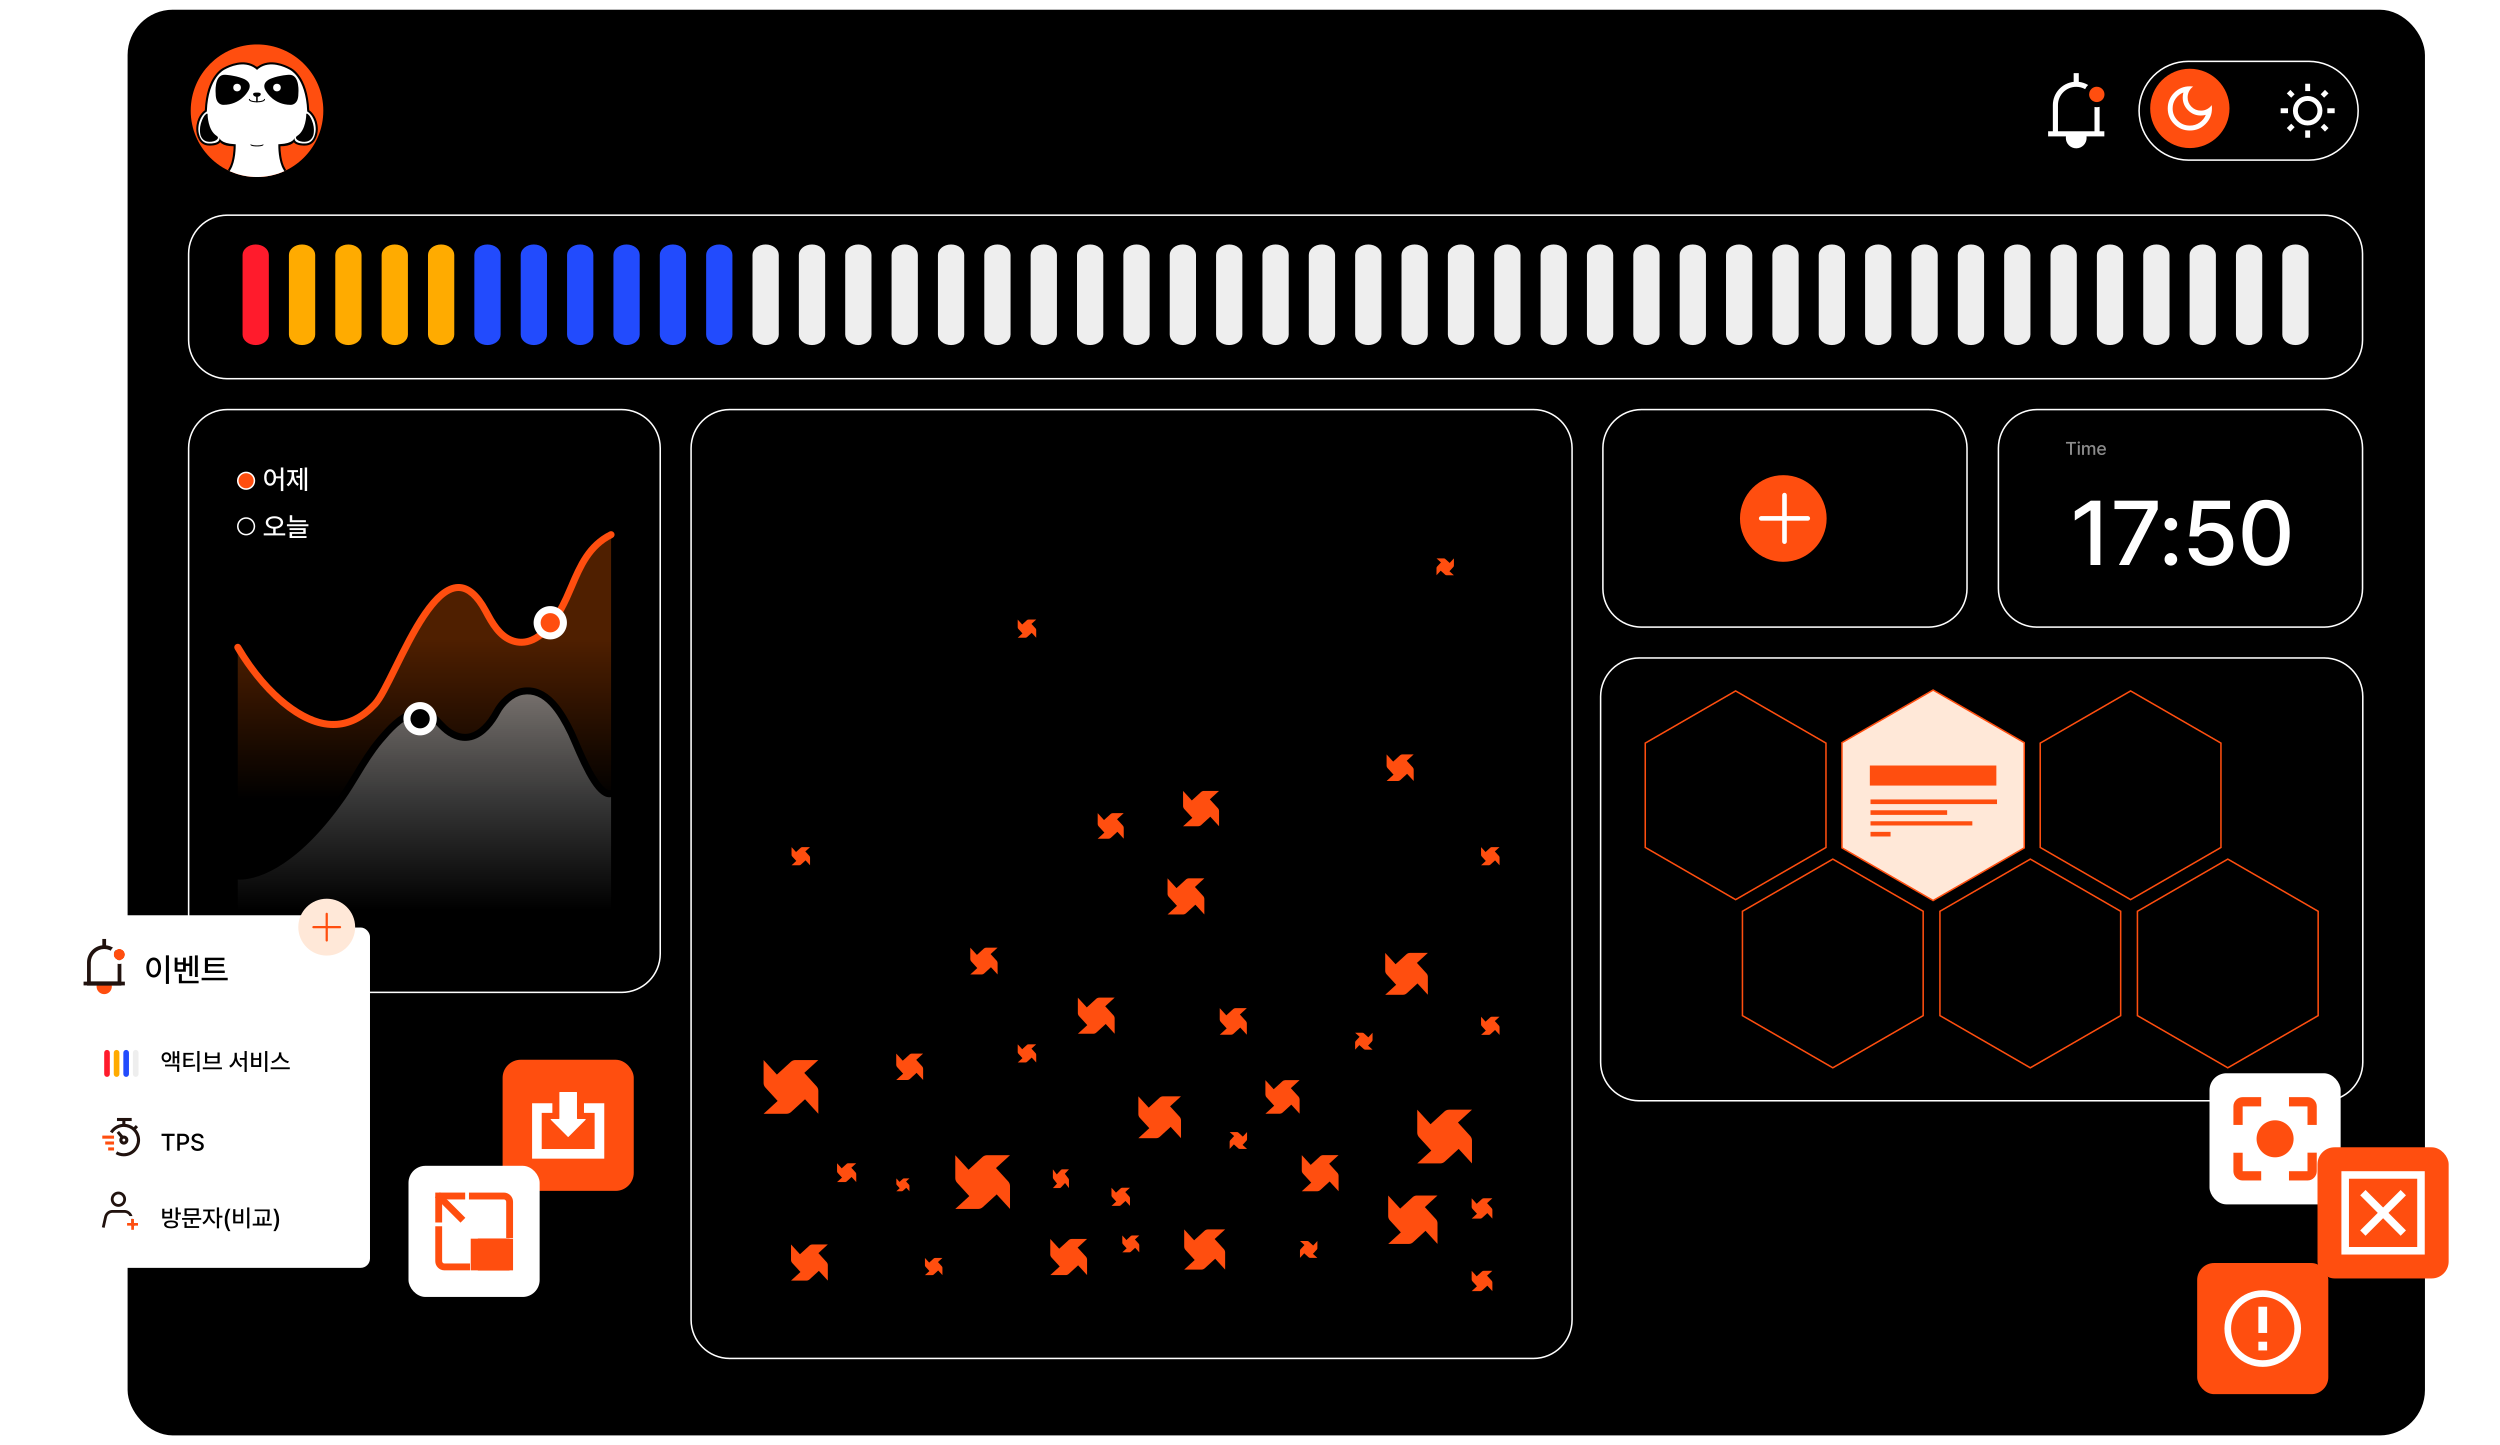 <?xml version="1.0" encoding="UTF-8"?>
<svg id="_레이어_1" data-name="레이어_1" xmlns="http://www.w3.org/2000/svg" xmlns:xlink="http://www.w3.org/1999/xlink" version="1.1" viewBox="0 0 2246.258 1298.453">
  <!-- Generator: Adobe Illustrator 29.5.0, SVG Export Plug-In . SVG Version: 2.1.0 Build 137)  -->
  <defs>
    <style>
      .st0 {
        fill: none;
      }

      .st1 {
        fill: #ff1b2c;
      }

      .st2 {
        fill: #ffab00;
      }

      .st3 {
        fill: url(#_무제_그라디언트_3);
        opacity: .31;
      }

      .st3, .st4, .st5 {
        isolation: isolate;
      }

      .st4 {
        fill: url(#_무제_그라디언트_2);
        opacity: .82;
      }

      .st6, .st7, .st8 {
        fill: #fff;
      }

      .st9 {
        fill: #21120e;
      }

      .st7 {
        filter: url(#drop-shadow-1);
      }

      .st8 {
        filter: url(#drop-shadow-2);
      }

      .st10 {
        fill: #8c8c8c;
      }

      .st11 {
        fill: #224bfd;
      }

      .st12 {
        fill: #ffe8d8;
      }

      .st13 {
        fill: #eee;
      }

      .st14 {
        clip-path: url(#clippath);
      }

      .st15 {
        fill: #ff4e0f;
      }
    </style>
    <linearGradient id="_무제_그라디언트_3" data-name="무제 그라디언트 3" x1="381.344" y1="-11344.975" x2="381.344" y2="-11201.266" gradientTransform="translate(0 -10627.174) scale(1 -1)" gradientUnits="userSpaceOnUse">
      <stop offset="0" stop-color="#000"/>
      <stop offset="1" stop-color="#ff6400"/>
    </linearGradient>
    <linearGradient id="_무제_그라디언트_2" data-name="무제 그라디언트 2" x1="381.343" y1="-11444.608" x2="381.343" y2="-11248.272" gradientTransform="translate(0 -10627.174) scale(1 -1)" gradientUnits="userSpaceOnUse">
      <stop offset="0" stop-color="#000"/>
      <stop offset="1" stop-color="#848484"/>
    </linearGradient>
    <clipPath id="clippath">
      <circle class="st0" cx="230.932" cy="99.491" r="59.568"/>
    </clipPath>
    <filter id="drop-shadow-1" x="53.181" y="817.413" width="295" height="337" filterUnits="userSpaceOnUse">
      <feOffset dx="0" dy="0"/>
      <feGaussianBlur result="blur" stdDeviation="5"/>
      <feFlood flood-color="#eb622e" flood-opacity=".75"/>
      <feComposite in2="blur" operator="in"/>
      <feComposite in="SourceGraphic"/>
    </filter>
    <filter id="drop-shadow-2" x="30.181" y="806.413" width="295" height="124" filterUnits="userSpaceOnUse">
      <feOffset dx="0" dy="0"/>
      <feGaussianBlur result="blur1" stdDeviation="5"/>
      <feFlood flood-color="#eb622e" flood-opacity=".75"/>
      <feComposite in2="blur1" operator="in"/>
      <feComposite in="SourceGraphic"/>
    </filter>
  </defs>
  <rect x="114.65" y="8.727" width="2064.17" height="1281" rx="40.685" ry="40.685"/>
  <g>
    <path class="st6" d="M2088.085,564.156h-257.848c-19.492,0-35.35-15.858-35.35-35.35v-126.151c0-19.492,15.858-35.35,35.35-35.35h257.848c19.492,0,35.35,15.858,35.35,35.35v126.151c0,19.492-15.858,35.35-35.35,35.35ZM1830.237,368.69c-18.728,0-33.964,15.236-33.964,33.964v126.151c0,18.728,15.236,33.964,33.964,33.964h257.848c18.728,0,33.964-15.236,33.964-33.964v-126.151c0-18.728-15.236-33.964-33.964-33.964h-257.848Z"/>
    <g class="st5">
      <path class="st6" d="M1887.175,507.636h-8.856v-48.991h-.319l-13.803,9.016v-8.377l14.362-9.416h8.617v57.768Z"/>
      <path class="st6" d="M1929.626,457.847v-.479h-29.762v-7.5h38.856v7.819l-25.691,49.948h-9.176l25.772-49.788Z"/>
      <path class="st6" d="M1944.868,471.013c-.08-3.112,2.553-5.666,5.666-5.666,3.031,0,5.664,2.553,5.664,5.666s-2.633,5.664-5.664,5.664c-3.112,0-5.745-2.553-5.666-5.664ZM1944.868,502.529c-.08-3.112,2.553-5.666,5.666-5.666,3.031,0,5.664,2.553,5.664,5.666s-2.633,5.666-5.664,5.666c-3.112,0-5.745-2.553-5.666-5.666Z"/>
      <path class="st6" d="M1966.492,492.556h8.538c.478,4.947,5.186,8.537,11.01,8.537,7.021,0,12.049-5.106,12.049-11.969,0-7.021-5.186-12.127-12.447-12.207-4.629,0-8.139,1.516-10.134,5.106h-8.297l3.75-32.155h32.714v7.5h-25.454l-1.914,16.198h.558c2.393-2.315,6.463-3.91,10.852-3.91,10.852,0,18.91,8.058,18.91,19.229,0,11.41-8.537,19.547-20.586,19.547-10.93,0-19.149-6.701-19.549-15.877Z"/>
      <path class="st6" d="M2014.849,478.753c0-18.751,7.978-29.682,21.223-29.682s21.223,10.93,21.223,29.682c0,18.91-7.898,29.68-21.223,29.68-13.405,0-21.223-10.771-21.223-29.68ZM2048.519,478.753c0-14.362-4.707-22.262-12.447-22.262s-12.448,7.899-12.448,22.262c0,14.441,4.629,22.101,12.448,22.101s12.447-7.66,12.447-22.101Z"/>
    </g>
    <g class="st5">
      <path class="st10" d="M1856.284,397.062h8.996v1.523h-3.609v10.086h-1.763v-10.086h-3.624v-1.523Z"/>
      <path class="st10" d="M1866.708,397.607c0-.562.497-1.01,1.09-1.01.578,0,1.075.448,1.075,1.01s-.497,1.01-1.075,1.01c-.593,0-1.09-.449-1.09-1.01ZM1866.933,399.964h1.715v8.706h-1.715v-8.706Z"/>
      <path class="st10" d="M1870.733,399.964h1.652v1.427h.097c.368-.979,1.218-1.539,2.372-1.539s1.972.577,2.342,1.539h.095c.417-.946,1.348-1.539,2.614-1.539,1.572,0,2.693.994,2.693,2.982v5.836h-1.714v-5.676c0-1.17-.739-1.667-1.635-1.667-1.107,0-1.733.753-1.733,1.795v5.548h-1.699v-5.773c0-.946-.658-1.57-1.588-1.57-.961,0-1.779.801-1.779,1.971v5.372h-1.717v-8.706Z"/>
      <path class="st10" d="M1884.285,404.373c0-2.678,1.603-4.522,4.025-4.522,1.989,0,3.864,1.235,3.864,4.377v.609h-6.188c.047,1.652,1.018,2.598,2.453,2.598.977,0,1.603-.417,1.891-.946h1.731c-.384,1.412-1.731,2.357-3.639,2.357-2.565,0-4.137-1.764-4.137-4.473ZM1890.49,403.556c0-1.331-.85-2.293-2.166-2.293-1.37,0-2.259,1.059-2.323,2.293h4.489Z"/>
    </g>
    <path class="st6" d="M558.557,892.351H204.132c-19.492,0-35.35-15.858-35.35-35.35v-454.346c0-19.492,15.858-35.35,35.35-35.35h354.426c19.492,0,35.35,15.858,35.35,35.35v454.346c0,19.492-15.858,35.35-35.35,35.35ZM204.132,368.69c-18.728,0-33.964,15.236-33.964,33.964v454.346c0,18.728,15.236,33.964,33.964,33.964h354.426c18.728,0,33.964-15.236,33.964-33.964v-454.346c0-18.728-15.236-33.964-33.964-33.964H204.132Z"/>
    <path class="st3" d="M549.058,480.391c-23.667,11.833-30.03,34.986-40.124,57.016-7.869,17.17-24.687,45.883-47.834,38.515-12.436-3.961-19.067-16.44-24.817-27.099-38.966-72.222-80.821,63.719-99.35,83.751-45.153,48.812-99.495-10.584-123.303-50.976v254.784h335.428v-355.991h0Z"/>
    <g class="st5">
      <path class="st6" d="M247.985,427.963h4.359v-7.917h2.215v21.16h-2.215v-11.429h-4.335c-.249,4.113-2.393,6.669-5.326,6.669-3.158,0-5.373-2.874-5.35-7.423-.023-4.524,2.192-7.398,5.35-7.398,2.862,0,4.96,2.427,5.301,6.338ZM239.455,429.023c0,3.347,1.32,5.421,3.229,5.421s3.227-2.074,3.227-5.421c0-3.322-1.319-5.396-3.227-5.396s-3.229,2.074-3.229,5.396Z"/>
      <path class="st6" d="M268.608,434.867l-1.343,1.649c-2.014-1.201-3.406-3.333-4.124-5.89-.766,2.756-2.204,5.101-4.266,6.386l-1.366-1.673c2.992-1.814,4.524-5.655,4.524-9.402v-1.696h-3.888v-1.814h9.661v1.814h-3.628v1.696c0,3.605,1.461,7.21,4.43,8.931ZM271.649,440.099h-2.121v-10.745h-3.275v-1.838h3.275v-7.022h2.121v19.606ZM275.938,441.16h-2.144v-21.114h2.144v21.114Z"/>
    </g>
    <g class="st5">
      <path class="st6" d="M254.371,469.453c0,3.169-2.744,5.255-6.692,5.584v4.148h8.601v1.861h-19.323v-1.861h8.507v-4.148c-3.923-.329-6.669-2.415-6.669-5.584,0-3.37,3.275-5.584,7.776-5.609,4.524.024,7.799,2.239,7.799,5.609ZM240.963,469.453c0,2.38,2.357,3.841,5.609,3.865,3.275-.024,5.632-1.485,5.632-3.865,0-2.285-2.357-3.793-5.632-3.77-3.252-.023-5.609,1.485-5.609,3.77Z"/>
      <path class="st6" d="M277.116,472.847h-19.324v-1.791h19.324v1.791ZM274.688,479.704h-12.253v1.956h12.983v1.767h-15.222v-5.373h12.276v-1.767h-12.324v-1.744h14.54v5.161ZM274.852,469.194h-14.491v-6.315h2.19v4.5h12.301v1.815Z"/>
    </g>
    <g>
      <circle class="st15" cx="221.124" cy="431.954" r="7.482"/>
      <path class="st6" d="M221.124,440.13c-4.508,0-8.176-3.667-8.176-8.175s3.667-8.176,8.176-8.176,8.174,3.667,8.174,8.176-3.667,8.175-8.174,8.175ZM221.124,425.166c-3.743,0-6.789,3.045-6.789,6.789s3.046,6.789,6.789,6.789,6.788-3.045,6.788-6.789-3.045-6.789-6.788-6.789Z"/>
    </g>
    <g>
      <circle cx="221.124" cy="472.909" r="7.482"/>
      <path class="st6" d="M221.124,481.084c-4.508,0-8.176-3.667-8.176-8.175s3.667-8.175,8.176-8.175,8.174,3.667,8.174,8.175-3.667,8.175-8.174,8.175ZM221.124,466.121c-3.743,0-6.789,3.045-6.789,6.789s3.046,6.789,6.789,6.789,6.788-3.045,6.788-6.789-3.045-6.789-6.788-6.789Z"/>
    </g>
    <path class="st15" d="M299.489,654.104c-1.762,0-3.538-.096-5.333-.288-15.54-1.668-31.805-10.465-48.346-26.149-17.129-16.24-29.214-34.832-34.894-44.468-.883-1.499-.384-3.43,1.115-4.314,1.5-.883,3.431-.384,4.314,1.115,27.461,46.59,59.442,65.509,78.486,67.552,14.46,1.551,27.849-4.206,39.79-17.116,4.39-4.745,10.54-17.18,17.66-31.577,16.249-32.853,36.47-73.742,59.354-74.148,9.995-.17,19.23,7.432,27.423,22.617l.169.313c5.498,10.192,11.729,21.745,22.832,25.28,20.601,6.557,36.42-20.256,44.013-36.825,1.597-3.484,3.127-7.062,4.607-10.523,7.893-18.456,16.056-37.539,36.972-47.999,1.557-.778,3.449-.148,4.227,1.408s.147,3.449-1.408,4.227c-18.851,9.425-26.208,26.628-33.997,44.841-1.496,3.496-3.041,7.113-4.672,10.67-12.438,27.141-27.586,41.525-43.353,41.526-2.752,0-5.52-.437-8.3-1.323-13.529-4.309-20.701-17.607-26.465-28.293l-.169-.312c-6.984-12.945-14.275-19.425-21.766-19.309-19.047.338-39.143,40.971-53.817,70.641-7.64,15.447-13.674,27.648-18.681,33.063-11.918,12.884-25.27,19.391-39.754,19.391h-.004Z"/>
    <circle class="st15" cx="494.418" cy="559.543" r="11.814"/>
    <path class="st6" d="M494.418,574.508c-8.251,0-14.965-6.712-14.965-14.965s6.712-14.965,14.965-14.965,14.965,6.712,14.965,14.965-6.712,14.965-14.965,14.965ZM494.418,550.881c-4.777,0-8.663,3.886-8.663,8.663s3.886,8.663,8.663,8.663,8.663-3.886,8.663-8.663-3.886-8.663-8.663-8.663Z"/>
    <path class="st4" d="M213.629,787.069s40.197,5.911,93.834-70.775c11.824-16.904,20.529-35.353,34.029-51.317,7.888-9.328,17.764-20.474,29.852-24.238,16.924-5.271,20.773,9.819,32.97,17.503,18.6,11.72,33.359-2.382,42.223-18.762,4.555-8.417,13.213-16.655,22.856-18.321,22.377-3.868,35.784,20.786,43.924,37.528,4.726,9.719,22.269,57.88,35.741,54.331v161.956H213.642l-.012-87.904h-.001Z"/>
    <path d="M215.845,790.337c-1.537,0-2.448-.116-2.674-.15-1.722-.254-2.911-1.853-2.659-3.575.252-1.716,1.848-2.904,3.557-2.66.25.03,9.894,1.117,25.652-6.671,26.831-13.261,50.244-41.466,65.159-62.792,4.571-6.534,8.763-13.458,12.818-20.152,6.398-10.566,13.014-21.49,21.389-31.394,8.978-10.618,18.792-21.31,31.32-25.212,13.35-4.159,19.932,2.81,26.296,9.549,2.802,2.967,5.699,6.034,9.289,8.297,5.605,3.531,11.104,4.626,16.348,3.251,7.623-1.998,15.231-9.402,21.425-20.847,4.293-7.934,13.44-17.912,25.089-19.926,10.921-1.891,21.069,2.15,30.154,12.004,7.254,7.867,12.736,18.191,17.14,27.25.815,1.677,1.948,4.335,3.381,7.701,3.491,8.197,8.765,20.585,14.48,30.396,8.582,14.735,13.07,14.875,14.244,14.566,1.683-.444,3.406.561,3.85,2.244s-.561,3.406-2.244,3.85c-12.808,3.369-24.87-22.151-36.126-48.585-1.399-3.285-2.504-5.881-3.249-7.415-9.495-19.529-21.734-39.05-40.556-35.801-8.821,1.525-16.713,9.495-20.621,16.717-4.975,9.194-13.415,20.811-25.37,23.944-6.997,1.833-14.165.482-21.304-4.015-4.264-2.687-7.583-6.201-10.511-9.302-5.949-6.298-10.246-10.849-19.842-7.86-10.911,3.398-20.004,13.357-28.383,23.265-8.053,9.524-14.538,20.233-20.809,30.588-4.108,6.782-8.354,13.795-13.043,20.5-46.985,67.174-84.096,72.236-94.199,72.236Z"/>
    <circle cx="377.46" cy="645.785" r="11.814"/>
    <path class="st6" d="M377.46,660.749c-8.251,0-14.965-6.712-14.965-14.965s6.712-14.965,14.965-14.965,14.965,6.712,14.965,14.965-6.712,14.965-14.965,14.965ZM377.46,637.121c-4.777,0-8.663,3.886-8.663,8.663s3.886,8.663,8.663,8.663,8.663-3.886,8.663-8.663-3.886-8.663-8.663-8.663Z"/>
    <rect class="st15" x="451.592" y="952.184" width="117.834" height="117.834" rx="16.286" ry="16.286"/>
    <polygon class="st6" points="524.712 991.279 524.712 999.924 534.285 999.924 534.285 1032.406 486.731 1032.406 486.731 999.924 496.303 999.924 496.303 991.279 478.086 991.279 478.086 1041.052 542.931 1041.052 542.931 991.279 524.712 991.279"/>
    <path class="st6" d="M518.419,1004.98v-23.402c0-.237-.191-.428-.428-.428h-14.965c-.237,0-.428.191-.428.428v23.402c0,.237-.191.428-.428.428h-6.976c-.381,0-.573.462-.302.731l15.314,15.314c.168.168.438.168.606,0l15.314-15.314c.27-.27.079-.731-.302-.731h-6.976c-.237,0-.428-.191-.428-.428h0Z"/>
    <path class="st6" d="M1377.849,1221.252h-722.252c-19.492,0-35.35-15.858-35.35-35.35V402.654c0-19.492,15.858-35.35,35.35-35.35h722.252c19.492,0,35.35,15.858,35.35,35.35v783.248c0,19.492-15.858,35.35-35.35,35.35ZM655.597,368.69c-18.728,0-33.964,15.236-33.964,33.964v783.248c0,18.728,15.236,33.964,33.964,33.964h722.252c18.728,0,33.964-15.236,33.964-33.964V402.654c0-18.728-15.236-33.964-33.964-33.964h-722.252Z"/>
    <path class="st15" d="M1100.788,1104.634h-15.392c-1.149,0-2.255.43-3.104,1.206l-9.356,8.563-8.94-9.769v15.392c0,1.149.43,2.255,1.206,3.104l8.229,8.993-9.435,8.635h15.392c1.149,0,2.255-.43,3.104-1.206l9.356-8.563,8.94,9.769v-15.392c0-1.149-.43-2.255-1.206-3.104l-8.229-8.993,9.435-8.635Z"/>
    <path class="st15" d="M907.496,1037.951h-20.575c-1.536,0-3.015.575-4.149,1.612l-12.507,11.447-11.95-13.059v20.575c0,1.536.575,3.015,1.612,4.149l11.001,12.02-12.612,11.542h20.575c1.536,0,3.015-.575,4.149-1.612l12.507-11.447,11.95,13.059v-20.575c0-1.536-.575-3.015-1.612-4.149l-11.001-12.02,12.612-11.542Z"/>
    <path class="st15" d="M735.268,952.457h-20.575c-1.536,0-3.015.575-4.149,1.612l-12.507,11.447-11.95-13.059v20.575c0,1.536.575,3.015,1.612,4.149l11.002,12.02-12.612,11.542h20.575c1.536,0,3.015-.575,4.149-1.612l12.507-11.447,11.95,13.059v-20.575c0-1.536-.575-3.015-1.612-4.149l-11.002-12.02,12.612-11.542Z"/>
    <path class="st15" d="M1202.715,1037.885h-13.832c-1.033,0-2.028.387-2.789,1.084l-8.409,7.695-8.033-8.779v13.832c0,1.033.387,2.028,1.084,2.789l7.396,8.082-8.48,7.76h13.832c1.033,0,2.028-.387,2.789-1.084l8.409-7.695,8.033,8.779v-13.832c0-1.033-.387-2.028-1.084-2.789l-7.396-8.082,8.48-7.76Z"/>
    <path class="st15" d="M817.133,1058.8h-4.921c-.367,0-.721.137-.993.385l-2.992,2.738-2.859-3.123v4.921c0,.367.137.721.385.993l2.631,2.875-3.017,2.76h4.921c.367,0,.721-.137.993-.385l2.992-2.738,2.859,3.123v-4.921c0-.367-.137-.721-.385-.993l-2.631-2.875,3.017-2.76Z"/>
    <path class="st15" d="M976.737,1113.211h-13.832c-1.033,0-2.028.387-2.789,1.084l-8.409,7.695-8.033-8.779v13.832c0,1.033.387,2.028,1.084,2.789l7.396,8.082-8.48,7.76h13.832c1.033,0,2.028-.387,2.789-1.084l8.409-7.695,8.033,8.779v-13.832c0-1.033-.387-2.028-1.084-2.789l-7.396-8.082,8.48-7.76Z"/>
    <path class="st15" d="M1291.601,1074.169h-18.537c-1.383,0-2.717.519-3.737,1.453l-11.268,10.313-10.766-11.764v18.537c0,1.383.519,2.717,1.453,3.737l9.91,10.83-11.363,10.398h18.537c1.383,0,2.717-.519,3.737-1.453l11.268-10.313,10.766,11.764v-18.537c0-1.383-.519-2.717-1.453-3.737l-9.91-10.83,11.363-10.398Z"/>
    <path class="st15" d="M846.783,1130.271h-6.579c-.491,0-.965.184-1.327.516l-3.999,3.66-3.822-4.176v6.579c0,.491.184.965.516,1.327l3.518,3.844-4.034,3.692h6.579c.491,0,.965-.184,1.327-.516l3.999-3.66,3.822,4.176v-6.579c0-.491-.184-.965-.516-1.327l-3.518-3.844,4.034-3.692Z"/>
    <path class="st15" d="M960.47,1050.644h-6.048c-.452,0-.886.201-1.22.563l-3.676,3.995-3.513-4.558v7.182c0,.537.169,1.052.474,1.449l3.233,4.196-3.707,4.03h6.048c.452,0,.886-.201,1.22-.563l3.676-3.995,3.513,4.558v-7.182c0-.537-.169-1.052-.474-1.449l-3.233-4.196,3.707-4.03Z"/>
    <path class="st15" d="M743.796,1118.167h-13.832c-1.033,0-2.028.387-2.789,1.084l-8.409,7.695-8.034-8.779v13.832c0,1.033.387,2.028,1.084,2.789l7.396,8.082-8.48,7.76h13.832c1.033,0,2.028-.387,2.789-1.084l8.409-7.695,8.033,8.779v-13.832c0-1.033-.387-2.028-1.084-2.789l-7.396-8.082,8.48-7.76h0Z"/>
    <path class="st15" d="M1023.646,1110.077h-6.385c-.477,0-.936.18-1.288.506l-3.882,3.595-3.708-4.102v6.463c0,.482.179.947.5,1.303l3.413,3.775-3.913,3.625h6.385c.477,0,.936-.18,1.288-.506l3.882-3.595,3.708,4.102v-6.463c0-.482-.179-.947-.5-1.303l-3.413-3.775,3.913-3.625Z"/>
    <path class="st15" d="M1104.834,1017.139h6.547c.489,0,.959.18,1.32.507l3.98,3.6,3.803-4.106v6.47c0,.482-.183.948-.513,1.304l-3.5,3.78,4.013,3.629h-6.547c-.489,0-.959-.18-1.32-.507l-3.98-3.6-3.803,4.106v-6.47c0-.482.183-.948.513-1.304l3.5-3.78-4.013-3.629Z"/>
    <path class="st15" d="M1217.587,927.928h6.547c.489,0,.959.18,1.32.507l3.98,3.6,3.803-4.106v6.47c0,.482-.183.948-.513,1.304l-3.5,3.78,4.013,3.629h-6.547c-.489,0-.959-.18-1.32-.507l-3.98-3.6-3.803,4.106v-6.47c0-.482.183-.948.513-1.304l3.5-3.78-4.013-3.629Z"/>
    <path class="st15" d="M1168.025,1115.024h6.547c.489,0,.959.18,1.32.507l3.98,3.6,3.803-4.106v6.47c0,.482-.183.948-.513,1.304l-3.5,3.78,4.013,3.629h-6.547c-.489,0-.959-.18-1.32-.507l-3.98-3.6-3.803,4.106v-6.47c0-.482.183-.948.513-1.304l3.5-3.78-4.013-3.629Z"/>
    <path class="st15" d="M1290.691,501.694h6.547c.489,0,.959.18,1.32.507l3.98,3.6,3.803-4.106v6.47c0,.482-.183.948-.513,1.305l-3.5,3.78,4.013,3.629h-6.547c-.489,0-.959-.18-1.32-.507l-3.98-3.6-3.803,4.106v-6.47c0-.482.183-.948.513-1.305l3.5-3.78-4.013-3.629Z"/>
    <path class="st15" d="M829.436,946.638h-10.11c-.754,0-1.482.283-2.039.792l-6.145,5.624-5.872-6.417v10.11c0,.754.283,1.482.792,2.039l5.405,5.907-6.198,5.671h10.11c.754,0,1.482-.283,2.039-.792l6.145-5.624,5.872,6.417v-10.11c0-.754-.283-1.482-.792-2.039l-5.405-5.907,6.198-5.671Z"/>
    <path class="st15" d="M1061.137,985.043h-16.028c-1.196,0-2.35.448-3.231,1.256l-9.743,8.917-9.309-10.173v16.028c0,1.196.448,2.35,1.256,3.231l8.57,9.364-9.825,8.991h16.028c1.196,0,2.35-.448,3.231-1.256l9.743-8.917,9.309,10.173v-16.028c0-1.196-.448-2.35-1.256-3.231l-8.57-9.364,9.825-8.991Z"/>
    <path class="st15" d="M1282.927,856.181h-16.028c-1.196,0-2.35.448-3.231,1.256l-9.743,8.917-9.309-10.173v16.028c0,1.196.448,2.35,1.256,3.231l8.57,9.364-9.825,8.991h16.028c1.196,0,2.35-.448,3.231-1.256l9.743-8.917,9.309,10.173v-16.028c0-1.196-.448-2.35-1.256-3.231l-8.57-9.364,9.825-8.991Z"/>
    <path class="st15" d="M1322.577,997.062h-20.575c-1.536,0-3.015.575-4.149,1.612l-12.507,11.447-11.95-13.059v20.575c0,1.536.575,3.015,1.612,4.149l11.001,12.02-12.612,11.542h20.575c1.536,0,3.015-.575,4.149-1.612l12.507-11.447,11.95,13.059v-20.575c0-1.536-.575-3.015-1.612-4.149l-11.001-12.02,12.612-11.542Z"/>
    <path class="st15" d="M1347.358,761.127h-6.958c-.52,0-1.02.194-1.403.545l-4.23,3.87-4.041-4.415v6.958c0,.52.194,1.02.545,1.403l3.719,4.065-4.266,3.902h6.958c.52,0,1.02-.194,1.403-.545l4.23-3.87,4.041,4.415v-6.958c0-.52-.194-1.02-.545-1.403l-3.719-4.065,4.266-3.902Z"/>
    <path class="st15" d="M931.038,556.684h-6.958c-.52,0-1.02.194-1.403.545l-4.23,3.87-4.041-4.415v6.958c0,.52.194,1.02.545,1.403l3.719,4.065-4.266,3.902h6.958c.52,0,1.02-.194,1.403-.545l4.23-3.87,4.041,4.415v-6.958c0-.52-.194-1.02-.545-1.403l-3.719-4.065,4.266-3.902Z"/>
    <path class="st15" d="M1347.358,913.529h-6.958c-.52,0-1.02.194-1.403.545l-4.23,3.87-4.041-4.415v6.958c0,.52.194,1.02.545,1.403l3.719,4.065-4.266,3.902h6.958c.52,0,1.02-.194,1.403-.545l4.23-3.87,4.041,4.415v-6.958c0-.52-.194-1.02-.545-1.403l-3.719-4.065,4.266-3.902Z"/>
    <path class="st15" d="M727.833,761.127h-6.958c-.52,0-1.02.194-1.403.545l-4.23,3.87-4.041-4.415v6.958c0,.52.194,1.02.545,1.403l3.719,4.065-4.266,3.902h6.958c.52,0,1.02-.194,1.403-.545l4.23-3.87,4.041,4.415v-6.958c0-.52-.194-1.02-.545-1.403l-3.719-4.065,4.266-3.902Z"/>
    <path class="st15" d="M1015.293,1067.171h-6.958c-.52,0-1.02.194-1.403.545l-4.23,3.87-4.041-4.415v6.958c0,.52.194,1.02.545,1.403l3.719,4.065-4.266,3.902h6.958c.52,0,1.02-.194,1.403-.545l4.23-3.87,4.041,4.415v-6.958c0-.52-.194-1.02-.545-1.403l-3.719-4.065,4.266-3.902Z"/>
    <path class="st15" d="M931.038,938.31h-6.958c-.52,0-1.02.194-1.403.545l-4.23,3.87-4.041-4.415v6.958c0,.52.194,1.02.545,1.403l3.719,4.065-4.266,3.902h6.958c.52,0,1.02-.194,1.403-.545l4.23-3.87,4.041,4.415v-6.958c0-.52-.194-1.02-.545-1.403l-3.719-4.065,4.266-3.902Z"/>
    <path class="st15" d="M1340.898,1076.662h-7.784c-.581,0-1.141.218-1.569.61l-4.731,4.331-4.521-4.941v7.784c0,.581.218,1.141.61,1.569l4.162,4.548-4.772,4.367h7.784c.581,0,1.141-.218,1.569-.61l4.731-4.331,4.521,4.941v-7.784c0-.581-.218-1.141-.61-1.569l-4.162-4.548,4.772-4.367Z"/>
    <path class="st15" d="M1340.898,1141.817h-7.784c-.581,0-1.141.218-1.569.61l-4.731,4.331-4.521-4.941v7.784c0,.581.218,1.141.61,1.569l4.162,4.548-4.772,4.367h7.784c.581,0,1.141-.218,1.569-.61l4.731-4.331,4.521,4.941v-7.784c0-.581-.218-1.141-.61-1.569l-4.162-4.548,4.772-4.367Z"/>
    <path class="st15" d="M1001.518,896.378h-13.832c-1.033,0-2.028.387-2.789,1.084l-8.409,7.695-8.033-8.779v13.832c0,1.033.387,2.028,1.084,2.789l7.396,8.082-8.48,7.76h13.832c1.033,0,2.028-.387,2.789-1.084l8.409-7.695,8.033,8.779v-13.832c0-1.033-.387-2.028-1.084-2.789l-7.396-8.082,8.48-7.76Z"/>
    <path class="st15" d="M896.345,851.472h-10.265c-.767,0-1.504.287-2.07.804l-6.24,5.71-5.962-6.514v10.265c0,.767.287,1.504.804,2.07l5.488,5.997-6.292,5.759h10.265c.767,0,1.504-.287,2.07-.804l6.24-5.71,5.962,6.514v-10.265c0-.767-.287-1.504-.804-2.07l-5.488-5.997,6.292-5.759Z"/>
    <path class="st15" d="M1095.333,710.627h-13.53c-1.009,0-1.984.378-2.728,1.061l-8.225,7.527-7.859-8.587v13.53c0,1.009.378,1.984,1.061,2.728l7.234,7.905-8.294,7.59h13.53c1.009,0,1.984-.378,2.728-1.061l8.225-7.527,7.859,8.587v-13.53c0-1.009-.378-1.984-1.061-2.728l-7.234-7.905,8.294-7.59h0Z"/>
    <path class="st15" d="M1120.283,905.819h-10.188c-.761,0-1.493.284-2.054.798l-6.192,5.667-5.917-6.466v10.188c0,.761.284,1.493.798,2.054l5.447,5.953-6.245,5.716h10.188c.761,0,1.493-.284,2.054-.798l6.192-5.667,5.917,6.466v-10.188c0-.761-.284-1.493-.798-2.054l-5.447-5.953,6.245-5.716Z"/>
    <path class="st15" d="M1270.208,677.833h-10.188c-.761,0-1.493.284-2.054.798l-6.192,5.667-5.917-6.466v10.188c0,.761.284,1.493.798,2.054l5.447,5.953-6.245,5.716h10.188c.761,0,1.493-.284,2.054-.798l6.192-5.667,5.917,6.466v-10.188c0-.761-.284-1.493-.798-2.054l-5.447-5.953,6.245-5.716Z"/>
    <path class="st15" d="M1009.676,730.601h-9.791c-.731,0-1.435.273-1.974.767l-5.953,5.447-5.687-6.215v9.791c0,.731.273,1.435.767,1.974l5.235,5.72-6.003,5.492h9.791c.731,0,1.435-.273,1.974-.767l5.953-5.447,5.687,6.215v-9.791c0-.731-.273-1.435-.767-1.974l-5.235-5.72,6.003-5.492Z"/>
    <path class="st15" d="M769.338,1045.171h-7.214c-.538,0-1.058.201-1.454.566l-4.386,4.013-4.191-4.579v7.214c0,.538.201,1.058.566,1.454l3.858,4.216-4.422,4.048h7.214c.538,0,1.058-.201,1.454-.566l4.386-4.013,4.191,4.579v-7.214c0-.538-.201-1.058-.566-1.454l-3.858-4.216,4.422-4.048Z"/>
    <path class="st15" d="M1167.697,970.517h-12.856c-.959,0-1.884.359-2.592,1.008l-7.816,7.152-7.468-8.16v12.856c0,.959.359,1.884,1.008,2.592l6.875,7.511-7.881,7.213h12.856c.959,0,1.884-.359,2.592-1.008l7.816-7.152,7.468,8.16v-12.856c0-.959-.359-1.884-1.008-2.592l-6.875-7.511,7.881-7.213Z"/>
    <path class="st15" d="M1082.109,789.188h-13.832c-1.033,0-2.028.387-2.789,1.084l-8.409,7.695-8.033-8.779v13.832c0,1.033.387,2.028,1.084,2.789l7.396,8.082-8.48,7.76h13.832c1.033,0,2.028-.387,2.789-1.084l8.409-7.695,8.033,8.779v-13.832c0-1.033-.387-2.028-1.084-2.789l-7.396-8.082,8.48-7.76Z"/>
    <path class="st6" d="M2088.085,340.965H204.132c-19.492,0-35.35-15.858-35.35-35.35v-77.632c0-19.492,15.858-35.35,35.35-35.35h1883.954c19.492,0,35.35,15.858,35.35,35.35v77.632c0,19.492-15.858,35.35-35.35,35.35ZM204.132,194.019c-18.727,0-33.964,15.236-33.964,33.964v77.632c0,18.728,15.237,33.964,33.964,33.964h1883.954c18.727,0,33.964-15.236,33.964-33.964v-77.632c0-18.728-15.237-33.964-33.964-33.964H204.132Z"/>
    <path class="st1" d="M229.747,310.033c-6.52,0-11.806-4.223-11.806-9.432v-71.503c0-5.21,5.286-9.432,11.806-9.432s11.806,4.223,11.806,9.432v71.503c0,5.21-5.286,9.432-11.806,9.432Z"/>
    <path class="st2" d="M271.399,310.033c-6.52,0-11.806-4.223-11.806-9.432v-71.503c0-5.21,5.286-9.432,11.806-9.432s11.806,4.223,11.806,9.432v71.503c0,5.21-5.286,9.432-11.806,9.432Z"/>
    <path class="st2" d="M313.053,310.033c-6.52,0-11.806-4.223-11.806-9.432v-71.503c0-5.21,5.286-9.432,11.806-9.432s11.806,4.223,11.806,9.432v71.503c0,5.21-5.286,9.432-11.806,9.432Z"/>
    <path class="st2" d="M354.705,310.033c-6.52,0-11.806-4.223-11.806-9.432v-71.503c0-5.21,5.286-9.432,11.806-9.432s11.806,4.223,11.806,9.432v71.503c0,5.21-5.286,9.432-11.806,9.432Z"/>
    <path class="st2" d="M396.357,310.033c-6.52,0-11.806-4.223-11.806-9.432v-71.503c0-5.21,5.286-9.432,11.806-9.432s11.806,4.223,11.806,9.432v71.503c0,5.21-5.286,9.432-11.806,9.432Z"/>
    <path class="st11" d="M438.01,310.033c-6.52,0-11.806-4.223-11.806-9.432v-71.503c0-5.21,5.286-9.432,11.806-9.432s11.806,4.223,11.806,9.432v71.503c0,5.21-5.286,9.432-11.806,9.432Z"/>
    <path class="st11" d="M479.663,310.033c-6.52,0-11.806-4.223-11.806-9.432v-71.503c0-5.21,5.286-9.432,11.806-9.432s11.806,4.223,11.806,9.432v71.503c0,5.21-5.286,9.432-11.806,9.432Z"/>
    <path class="st11" d="M521.316,310.033c-6.52,0-11.806-4.223-11.806-9.432v-71.503c0-5.21,5.286-9.432,11.806-9.432s11.806,4.223,11.806,9.432v71.503c0,5.21-5.286,9.432-11.806,9.432Z"/>
    <path class="st11" d="M562.968,310.033c-6.52,0-11.806-4.223-11.806-9.432v-71.503c0-5.21,5.286-9.432,11.806-9.432s11.806,4.223,11.806,9.432v71.503c0,5.21-5.286,9.432-11.806,9.432Z"/>
    <path class="st11" d="M604.622,310.033c-6.52,0-11.806-4.223-11.806-9.432v-71.503c0-5.21,5.286-9.432,11.806-9.432s11.806,4.223,11.806,9.432v71.503c0,5.21-5.286,9.432-11.806,9.432Z"/>
    <path class="st11" d="M646.274,310.033c-6.52,0-11.806-4.223-11.806-9.432v-71.503c0-5.21,5.286-9.432,11.806-9.432s11.806,4.223,11.806,9.432v71.503c0,5.21-5.286,9.432-11.806,9.432Z"/>
    <path class="st13" d="M687.927,310.033c-6.52,0-11.806-4.223-11.806-9.432v-71.503c0-5.21,5.286-9.432,11.806-9.432s11.806,4.223,11.806,9.432v71.503c0,5.21-5.286,9.432-11.806,9.432Z"/>
    <path class="st13" d="M729.58,310.033c-6.52,0-11.806-4.223-11.806-9.432v-71.503c0-5.21,5.286-9.432,11.806-9.432s11.806,4.223,11.806,9.432v71.503c0,5.21-5.286,9.432-11.806,9.432Z"/>
    <path class="st13" d="M771.233,310.033c-6.52,0-11.806-4.223-11.806-9.432v-71.503c0-5.21,5.286-9.432,11.806-9.432s11.806,4.223,11.806,9.432v71.503c0,5.21-5.286,9.432-11.806,9.432Z"/>
    <path class="st13" d="M812.885,310.033c-6.52,0-11.806-4.223-11.806-9.432v-71.503c0-5.21,5.286-9.432,11.806-9.432s11.806,4.223,11.806,9.432v71.503c0,5.21-5.286,9.432-11.806,9.432Z"/>
    <path class="st13" d="M854.539,310.033c-6.52,0-11.806-4.223-11.806-9.432v-71.503c0-5.21,5.286-9.432,11.806-9.432s11.806,4.223,11.806,9.432v71.503c0,5.21-5.286,9.432-11.806,9.432Z"/>
    <path class="st13" d="M896.191,310.033c-6.52,0-11.806-4.223-11.806-9.432v-71.503c0-5.21,5.286-9.432,11.806-9.432s11.806,4.223,11.806,9.432v71.503c0,5.21-5.286,9.432-11.806,9.432Z"/>
    <path class="st13" d="M937.845,310.033c-6.52,0-11.806-4.223-11.806-9.432v-71.503c0-5.21,5.286-9.432,11.806-9.432s11.806,4.223,11.806,9.432v71.503c0,5.21-5.286,9.432-11.806,9.432Z"/>
    <path class="st13" d="M979.497,310.033c-6.52,0-11.806-4.223-11.806-9.432v-71.503c0-5.21,5.286-9.432,11.806-9.432s11.806,4.223,11.806,9.432v71.503c0,5.21-5.286,9.432-11.806,9.432Z"/>
    <path class="st13" d="M1021.15,310.033c-6.52,0-11.806-4.223-11.806-9.432v-71.503c0-5.21,5.286-9.432,11.806-9.432s11.806,4.223,11.806,9.432v71.503c0,5.21-5.286,9.432-11.806,9.432Z"/>
    <path class="st13" d="M1062.802,310.033c-6.52,0-11.806-4.223-11.806-9.432v-71.503c0-5.21,5.286-9.432,11.806-9.432s11.806,4.223,11.806,9.432v71.503c0,5.21-5.286,9.432-11.806,9.432Z"/>
    <path class="st13" d="M1104.455,310.033c-6.52,0-11.806-4.223-11.806-9.432v-71.503c0-5.21,5.286-9.432,11.806-9.432s11.806,4.223,11.806,9.432v71.503c0,5.21-5.286,9.432-11.806,9.432Z"/>
    <path class="st13" d="M1146.108,310.033c-6.52,0-11.806-4.223-11.806-9.432v-71.503c0-5.21,5.286-9.432,11.806-9.432s11.806,4.223,11.806,9.432v71.503c0,5.21-5.286,9.432-11.806,9.432Z"/>
    <path class="st13" d="M1187.76,310.033c-6.52,0-11.806-4.223-11.806-9.432v-71.503c0-5.21,5.286-9.432,11.806-9.432s11.806,4.223,11.806,9.432v71.503c0,5.21-5.286,9.432-11.806,9.432Z"/>
    <path class="st13" d="M1229.414,310.033c-6.52,0-11.806-4.223-11.806-9.432v-71.503c0-5.21,5.286-9.432,11.806-9.432s11.806,4.223,11.806,9.432v71.503c0,5.21-5.286,9.432-11.806,9.432Z"/>
    <path class="st13" d="M1271.066,310.033c-6.52,0-11.806-4.223-11.806-9.432v-71.503c0-5.21,5.286-9.432,11.806-9.432s11.806,4.223,11.806,9.432v71.503c0,5.21-5.286,9.432-11.806,9.432Z"/>
    <path class="st13" d="M1312.719,310.033c-6.52,0-11.806-4.223-11.806-9.432v-71.503c0-5.21,5.286-9.432,11.806-9.432s11.806,4.223,11.806,9.432v71.503c0,5.21-5.286,9.432-11.806,9.432Z"/>
    <path class="st13" d="M1354.372,310.033c-6.52,0-11.806-4.223-11.806-9.432v-71.503c0-5.21,5.286-9.432,11.806-9.432s11.806,4.223,11.806,9.432v71.503c0,5.21-5.286,9.432-11.806,9.432Z"/>
    <path class="st13" d="M1396.025,310.033c-6.52,0-11.806-4.223-11.806-9.432v-71.503c0-5.21,5.286-9.432,11.806-9.432s11.806,4.223,11.806,9.432v71.503c0,5.21-5.286,9.432-11.806,9.432Z"/>
    <path class="st13" d="M1437.677,310.033c-6.52,0-11.806-4.223-11.806-9.432v-71.503c0-5.21,5.286-9.432,11.806-9.432s11.806,4.223,11.806,9.432v71.503c0,5.21-5.286,9.432-11.806,9.432Z"/>
    <path class="st13" d="M1479.331,310.033c-6.52,0-11.806-4.223-11.806-9.432v-71.503c0-5.21,5.286-9.432,11.806-9.432s11.806,4.223,11.806,9.432v71.503c0,5.21-5.286,9.432-11.806,9.432Z"/>
    <path class="st13" d="M1520.983,310.033c-6.52,0-11.806-4.223-11.806-9.432v-71.503c0-5.21,5.286-9.432,11.806-9.432s11.806,4.223,11.806,9.432v71.503c0,5.21-5.286,9.432-11.806,9.432Z"/>
    <path class="st13" d="M1562.636,310.033c-6.52,0-11.806-4.223-11.806-9.432v-71.503c0-5.21,5.286-9.432,11.806-9.432s11.806,4.223,11.806,9.432v71.503c0,5.21-5.286,9.432-11.806,9.432Z"/>
    <path class="st13" d="M1604.289,310.033c-6.52,0-11.806-4.223-11.806-9.432v-71.503c0-5.21,5.286-9.432,11.806-9.432s11.806,4.223,11.806,9.432v71.503c0,5.21-5.286,9.432-11.806,9.432Z"/>
    <path class="st13" d="M1645.942,310.033c-6.52,0-11.806-4.223-11.806-9.432v-71.503c0-5.21,5.286-9.432,11.806-9.432s11.806,4.223,11.806,9.432v71.503c0,5.21-5.286,9.432-11.806,9.432Z"/>
    <path class="st13" d="M1687.594,310.033c-6.52,0-11.806-4.223-11.806-9.432v-71.503c0-5.21,5.286-9.432,11.806-9.432s11.806,4.223,11.806,9.432v71.503c0,5.21-5.286,9.432-11.806,9.432Z"/>
    <path class="st13" d="M1729.247,310.033c-6.52,0-11.806-4.223-11.806-9.432v-71.503c0-5.21,5.286-9.432,11.806-9.432s11.806,4.223,11.806,9.432v71.503c0,5.21-5.286,9.432-11.806,9.432Z"/>
    <path class="st13" d="M1770.9,310.033c-6.52,0-11.806-4.223-11.806-9.432v-71.503c0-5.21,5.286-9.432,11.806-9.432s11.806,4.223,11.806,9.432v71.503c0,5.21-5.286,9.432-11.806,9.432Z"/>
    <path class="st13" d="M1812.552,310.033c-6.52,0-11.806-4.223-11.806-9.432v-71.503c0-5.21,5.286-9.432,11.806-9.432s11.806,4.223,11.806,9.432v71.503c0,5.21-5.286,9.432-11.806,9.432Z"/>
    <path class="st13" d="M1854.206,310.033c-6.52,0-11.806-4.223-11.806-9.432v-71.503c0-5.21,5.286-9.432,11.806-9.432s11.806,4.223,11.806,9.432v71.503c0,5.21-5.286,9.432-11.806,9.432Z"/>
    <path class="st13" d="M1895.858,310.033c-6.52,0-11.806-4.223-11.806-9.432v-71.503c0-5.21,5.286-9.432,11.806-9.432s11.806,4.223,11.806,9.432v71.503c0,5.21-5.286,9.432-11.806,9.432Z"/>
    <path class="st13" d="M1937.511,310.033c-6.52,0-11.806-4.223-11.806-9.432v-71.503c0-5.21,5.286-9.432,11.806-9.432s11.806,4.223,11.806,9.432v71.503c0,5.21-5.286,9.432-11.806,9.432Z"/>
    <path class="st13" d="M1979.163,310.033c-6.52,0-11.806-4.223-11.806-9.432v-71.503c0-5.21,5.286-9.432,11.806-9.432s11.806,4.223,11.806,9.432v71.503c0,5.21-5.286,9.432-11.806,9.432Z"/>
    <path class="st13" d="M2020.817,310.033c-6.52,0-11.806-4.223-11.806-9.432v-71.503c0-5.21,5.286-9.432,11.806-9.432s11.806,4.223,11.806,9.432v71.503c0,5.21-5.286,9.432-11.806,9.432Z"/>
    <path class="st13" d="M2062.469,310.033c-6.52,0-11.806-4.223-11.806-9.432v-71.503c0-5.21,5.286-9.432,11.806-9.432s11.806,4.223,11.806,9.432v71.503c0,5.21-5.286,9.432-11.806,9.432Z"/>
    <path d="M230.933,160.951c-33.889,0-61.459-27.57-61.459-61.459s27.57-61.458,61.459-61.458,61.458,27.569,61.458,61.458-27.569,61.459-61.458,61.459ZM230.933,39.923c-32.847,0-59.57,26.722-59.57,59.568s26.723,59.57,59.57,59.57,59.568-26.723,59.568-59.57-26.722-59.568-59.568-59.568Z"/>
    <circle class="st15" cx="230.932" cy="99.491" r="59.568"/>
    <g class="st14">
      <path class="st6" d="M230.932,162.412h30.68l-6.058-10.38c-4.742-7.404-4.54-21.547-4.54-21.547,12.262.232,12.922-4.607,12.922-4.607,1.418,4.591,10.12,3.983,10.12,3.983,10.336,0,10.561-13.509,10.561-13.509,0-12.195-7.69-16.755-7.69-16.755-1.273-31.812-16.658-38.059-16.658-38.059-15.504-8.56-25.345-3.043-28.354-.811h-1.963c-3.008-2.232-12.849-7.749-28.354.811,0,0-15.385,6.247-16.658,38.059,0,0-7.69,4.559-7.69,16.755,0,0,.223,13.509,10.561,13.509,0,0,8.702.607,10.12-3.983,0,0,.66,4.837,12.922,4.607,0,0,.202,14.144-4.54,21.547l-6.058,10.38h30.68-.003Z"/>
      <path d="M277.838,99.082c-1.386-31-15.973-37.876-17.164-38.386-4.126-2.271-18.162-8.872-29.196-.81-.133.039-.317.078-.507.091h-.078c-.19-.014-.373-.053-.507-.091-11.035-8.063-25.071-1.461-29.196.81-1.191.509-15.777,7.385-17.164,38.386-1.707,1.207-7.71,6.242-7.71,17.284.083,4.989,2.591,14.427,11.427,14.426h.004c.334.019,7.368.469,10.177-2.965.322.388.754.803,1.336,1.207,2.269,1.578,5.85,2.382,10.652,2.391-.057,3.23-.541,14.097-4.407,20.134l-6.058,10.379c-.169.288-.171.646-.004.936s.475.469.81.469h61.359c.334,0,.643-.179.81-.469s.165-.647-.004-.936l-6.058-10.379c-3.866-6.037-4.35-16.906-4.407-20.134,4.802-.01,8.383-.814,10.652-2.391.582-.403,1.015-.819,1.336-1.207,2.81,3.434,9.843,2.986,10.177,2.965h.004c8.836,0,11.344-9.436,11.427-14.426,0-11.042-6.004-16.077-7.71-17.284h0ZM274.054,128.926c-2.283.148-8.246-.147-9.227-3.324,0,0-.322-.683-.23-1.672,0,0-.643,5.021-13.566,5.619h-.905l-.046.92c-.008.589-.15,14.512,4.688,22.065l5.218,8.941h-58.107l5.218-8.941c4.838-7.554,4.697-21.476,4.688-22.065l-.046-.92h-.905c-12.923-.596-13.566-5.619-13.566-5.619.091.987-.23,1.672-.23,1.672-.981,3.177-6.944,3.471-9.227,3.324-9.289,0-9.618-12.077-9.626-12.575,0-11.47,6.938-15.774,7.232-15.951l.437-.245.019-.521c1.23-30.725,15.931-37.169,16.075-37.23.035-.014.068-.03.1-.049,3.837-2.118,17.145-8.442,27.347-.879l1.537,1.334,1.537-1.334c10.2-7.562,23.51-1.239,27.347.879.033.018.065.035.1.049.146.06,14.846,6.503,16.075,37.23l.019.521.437.245c.293.176,7.232,4.48,7.232,15.951-.01.498-.337,12.575-9.626,12.575Z"/>
      <path d="M194.564,122.006s3.588,1.92-1.336,4.504c0,0-9.758,4.074-12.976-4.826,0,0-2.684-7.91,3.226-17.442.051-.083.108-.161.171-.236.415-.491,2.053-2.354,2.634-1.826,0,0,.435.236.259,1.092,0,0,.198,13.684,8.021,18.733h.001Z"/>
      <path d="M217.961,70.441s10.859,3.244,4.37,12.249c0,0-6.621,11.52-21.584,11.52,0,0-6.952.53-6.952-9.865,0,0-1.853-17.744,8.474-17.148,0,0,8.011.265,15.691,3.244h.001Z"/>
      <circle class="st6" cx="213.024" cy="78.682" r="3.431"/>
      <path d="M243.905,70.441s-10.859,3.244-4.37,12.249c0,0,6.621,11.52,21.584,11.52,0,0,6.952.53,6.952-9.865,0,0,1.853-17.744-8.474-17.148,0,0-8.011.265-15.691,3.244h-.001Z"/>
      <circle class="st6" cx="248.84" cy="78.682" r="3.431"/>
      <path d="M230.854,87.154s3.457-.428,3.457-2.574c0,0,.392-1.501-3.457-1.395-3.85-.107-3.457,1.395-3.457,1.395,0,2.145,3.457,2.574,3.457,2.574Z"/>
      <path d="M230.853,91.936c-7.069,0-7.274-2.357-7.274-2.626,0-.258.209-.467.467-.467.251,0,.455.198.466.446.06.464,1.239,1.634,5.874,1.708v-3.844c0-.258.209-.467.467-.467s.467.209.467.467v4.315c0,.258-.209.467-.467.467h0ZM224.514,89.312h.01-.01Z"/>
      <path d="M230.853,91.936c-.258,0-.467-.209-.467-.467v-4.315c0-.258.209-.467.467-.467s.467.209.467.467v3.844c4.647-.073,5.821-1.25,5.874-1.712,0-.258.209-.455.467-.455s.466.222.466.48c0,.269-.204,2.626-7.274,2.626h0Z"/>
      <path d="M230.854,131.578c5.998,0,5.976-1.597,5.976-1.597,0-.467-1.708.212-1.708.212,0,0-1.277.448-4.267.448s-4.239-.487-4.239-.487c0,0-1.737-.64-1.737-.173,0,0-.022,1.597,5.976,1.597h-.001Z"/>
      <path d="M267.143,122.006s-3.588,1.92,1.336,4.504c0,0,9.758,4.074,12.976-4.826,0,0,2.684-7.91-3.226-17.442-.051-.083-.108-.161-.171-.236-.414-.491-2.053-2.354-2.634-1.826,0,0-.435.236-.259,1.092,0,0-.198,13.684-8.021,18.733h-.001Z"/>
    </g>
    <path class="st6" d="M1886.502,96.047c-.743.166-1.512.261-2.301.276-.073,0-.146.011-.219.011-.713,0-1.407-.073-2.084-.198v21.805h-32.805v-23.533c0-9.044,7.358-16.402,16.403-16.402,2.904,0,5.631.767,8,2.097.319-.706.708-1.372,1.157-1.993.456-.632.976-1.214,1.548-1.741-2.515-1.499-5.357-2.498-8.402-2.832v-7.816h-4.604v7.816c-10.503,1.151-18.704,10.07-18.704,20.873v23.533h-4.254v4.604h16.06c-.068.455-.139.908-.139,1.381,0,5.158,4.181,9.339,9.339,9.339s9.339-4.181,9.339-9.339c0-.473-.072-.927-.139-1.381h16.06v-4.604h-4.254v-21.894h-.003Z"/>
    <path class="st15" d="M1881.59,91.279c.747.277,1.546.451,2.39.451h.006c.797,0,1.55-.162,2.262-.412.99-.347,1.89-.884,2.616-1.611.312-.312.595-.654.843-1.022.496-.735.855-1.571,1.038-2.469.092-.449.14-.915.14-1.392s-.049-.943-.14-1.392c-.184-.9-.542-1.734-1.038-2.469-1.241-1.837-3.342-3.044-5.727-3.044-1.5,0-2.879.491-4.012,1.303-.625.449-1.173.995-1.618,1.623-.471.665-.812,1.42-1.026,2.231-.147.561-.251,1.141-.251,1.748,0,1.431.435,2.759,1.18,3.861.801,1.187,1.973,2.089,3.337,2.595h0Z"/>
    <path class="st6" d="M1732.709,564.156h-257.848c-19.492,0-35.35-15.858-35.35-35.35v-126.151c0-19.492,15.858-35.35,35.35-35.35h257.848c19.492,0,35.35,15.858,35.35,35.35v126.151c0,19.492-15.858,35.35-35.35,35.35ZM1474.861,368.69c-18.728,0-33.964,15.236-33.964,33.964v126.151c0,18.728,15.236,33.964,33.964,33.964h257.848c18.728,0,33.964-15.236,33.964-33.964v-126.151c0-18.728-15.236-33.964-33.964-33.964h-257.848Z"/>
    <path class="st6" d="M2071.238,81.84v-6.619h4.413v6.619h-4.413ZM2071.238,123.762v-6.619h4.413v6.619h-4.413ZM2091.095,101.698v-4.413h6.62v4.413h-6.62ZM2049.173,101.698v-4.413h6.62v4.413h-6.62ZM2088.226,87.798l-3.089-3.089,3.861-3.972,3.2,3.2-3.972,3.861ZM2057.888,118.246l-3.2-3.2,3.972-3.861,3.089,3.089s-3.861,3.972-3.861,3.972ZM2088.998,118.246l-3.861-3.972,3.089-3.089,3.972,3.861-3.2,3.2ZM2058.661,87.798l-3.972-3.861,3.2-3.2,3.861,3.972s-3.089,3.089-3.089,3.089ZM2073.443,112.73c-3.678,0-6.802-1.286-9.377-3.861-2.574-2.574-3.861-5.7-3.861-9.377s1.286-6.802,3.861-9.377c2.574-2.574,5.7-3.861,9.377-3.861s6.802,1.286,9.377,3.861c2.574,2.574,3.861,5.7,3.861,9.377s-1.286,6.802-3.861,9.377c-2.574,2.574-5.7,3.861-9.377,3.861ZM2073.443,108.318c2.463,0,4.551-.855,6.26-2.565s2.565-3.797,2.565-6.26-.855-4.551-2.565-6.26c-1.709-1.709-3.797-2.565-6.26-2.565s-4.551.855-6.26,2.565c-1.709,1.709-2.565,3.797-2.565,6.26s.855,4.551,2.565,6.26c1.709,1.709,3.797,2.565,6.26,2.565Z"/>
    <path class="st15" d="M1967.574,61.776h0c19.681,0,35.636,15.955,35.636,35.636h0c0,19.681-15.955,35.636-35.636,35.636h0c-19.681,0-35.636-15.955-35.636-35.636h0c0-19.681,15.955-35.636,35.636-35.636Z"/>
    <path class="st6" d="M1967.574,117.27c-5.516,0-10.204-1.931-14.065-5.792s-5.792-8.549-5.792-14.065,1.931-10.204,5.792-14.065c3.861-3.861,8.549-5.792,14.065-5.792.514,0,1.02.018,1.517.055s.984.091,1.461.165c-1.508,1.066-2.712,2.455-3.613,4.164-.901,1.709-1.352,3.557-1.352,5.544,0,3.309,1.159,6.123,3.475,8.44,2.317,2.316,5.129,3.475,8.44,3.475,2.023,0,3.88-.451,5.572-1.352,1.691-.901,3.071-2.106,4.137-3.613.073.478.129.965.165,1.461s.056,1.002.056,1.517c0,5.516-1.931,10.204-5.792,14.065-3.861,3.861-8.549,5.792-14.065,5.792h0ZM1967.574,112.857c3.236,0,6.141-.891,8.716-2.676,2.574-1.784,4.45-4.109,5.627-6.977-.736.184-1.471.331-2.207.441s-1.471.165-2.207.165c-4.523,0-8.375-1.59-11.556-4.772-3.182-3.182-4.772-7.033-4.772-11.556,0-.736.056-1.471.165-2.207s.258-1.471.441-2.207c-2.868,1.177-5.194,3.053-6.977,5.627-1.784,2.574-2.676,5.479-2.676,8.716,0,4.266,1.508,7.906,4.523,10.921,3.015,3.015,6.656,4.523,10.921,4.523h.002Z"/>
    <path class="st6" d="M2074.454,144.545h-108.13c-24.843,0-45.054-20.211-45.054-45.054s20.211-45.054,45.054-45.054h108.13c24.843,0,45.054,20.211,45.054,45.054s-20.211,45.054-45.054,45.054ZM1966.324,55.824c-24.078,0-43.668,19.589-43.668,43.668s19.589,43.668,43.668,43.668h108.13c24.078,0,43.668-19.589,43.668-43.668s-19.589-43.668-43.668-43.668h-108.13Z"/>
    <rect class="st7" x="69.167" y="833.371" width="263.274" height="305.794" rx="8.375" ry="8.375"/>
    <rect class="st8" x="46.134" y="822.386" width="263.274" height="92.483" rx="8.375" ry="8.375"/>
    <circle class="st15" cx="93.628" cy="886.395" r="6.859"/>
    <path class="st6" d="M107.366,883.69h-27.473v-18.974c0-7.587,6.15-13.737,13.737-13.737h0c7.587,0,13.737,6.149,13.737,13.737v18.974Z"/>
    <path class="st9" d="M109.056,885.382h-30.854v-20.664c0-8.506,6.92-15.428,15.428-15.428s15.428,6.92,15.428,15.428v20.664h-.001ZM81.583,882h24.092v-17.283c0-6.642-5.404-12.047-12.047-12.047s-12.047,5.404-12.047,12.047v17.283h.001Z"/>
    <rect class="st9" x="91.938" y="843.648" width="3.381" height="7.333"/>
    <rect class="st9" x="75.077" y="882" width="37.104" height="3.381"/>
    <circle class="st15" cx="107.204" cy="857.678" r="5.072"/>
    <path class="st6" d="M107.204,852.607c2.802,0,5.072,2.271,5.072,5.072s-2.271,5.072-5.072,5.072-5.072-2.271-5.072-5.072,2.271-5.072,5.072-5.072M107.204,849.226c-4.661,0-8.454,3.791-8.454,8.454s3.791,8.454,8.454,8.454,8.454-3.791,8.454-8.454-3.791-8.454-8.454-8.454h0Z"/>
    <g class="st5">
      <path d="M144.695,869.291c0,5.519-2.804,9.009-6.606,9.009-3.861,0-6.635-3.49-6.635-9.009,0-5.491,2.774-8.98,6.635-8.98,3.803,0,6.606,3.489,6.606,8.98ZM134.084,869.291c0,4.061,1.63,6.578,4.005,6.578,2.345,0,3.975-2.517,3.975-6.578,0-4.032-1.63-6.548-3.975-6.548-2.375,0-4.005,2.517-4.005,6.548ZM151.787,884.077h-2.717v-25.681h2.717v25.681Z"/>
      <path d="M172.705,877.041h-2.575v-9.123h-3.145v5.177h-10.038v-12.669h2.574v4.204h4.948v-4.204h2.517v5.291h3.145v-6.864h2.575v18.188ZM164.468,870.892v-4.175h-4.948v4.175h4.948ZM178.453,883.476h-17.732v-8.265h2.689v6.064h15.043v2.201ZM177.708,877.843h-2.574v-19.447h2.574v19.447Z"/>
      <path d="M204.604,880.787h-23.452v-2.23h23.452v2.23ZM201.944,874.21h-17.846v-13.699h17.588v2.203h-14.843v3.46h14.3v2.144h-14.3v3.718h15.1v2.174Z"/>
    </g>
    <g class="st5">
      <path d="M153.826,950.012c0,2.645-1.826,4.449-4.324,4.449-2.518,0-4.321-1.803-4.301-4.449-.02-2.643,1.783-4.511,4.301-4.511,2.498,0,4.324,1.868,4.324,4.511ZM146.984,950.012c0,1.638,1.051,2.792,2.518,2.77,1.449.022,2.498-1.132,2.518-2.77-.02-1.679-1.069-2.79-2.518-2.79-1.468,0-2.518,1.111-2.518,2.79ZM161.065,963.149h-1.972v-5.016h-10.806v-1.595h12.778v6.611ZM161.065,955.573h-1.889v-4.847h-2.182v4.721h-1.868v-10.744h1.868v4.407h2.182v-4.742h1.889v11.205Z"/>
      <path d="M174.065,947.641h-7.324v3.63h6.609v1.595h-6.609v4.218c3.295-.011,5.666-.146,8.456-.588l.211,1.616c-2.981.482-5.561.588-9.108.588h-1.531v-12.696h9.296v1.637ZM179.248,963.149h-2.014v-18.801h2.014v18.801Z"/>
      <path d="M199.403,960.715h-17.207v-1.638h17.207v1.638ZM186.163,949.026h9.233v-3.379h1.971v9.864h-13.198v-9.864h1.994v3.379ZM195.396,953.936v-3.337h-9.233v3.337h9.233Z"/>
      <path d="M217.609,957.294l-1.216,1.595c-2.142-1.071-3.747-3.2-4.576-5.771-.829,2.708-2.475,4.995-4.637,6.127l-1.259-1.615c2.917-1.385,4.868-5.016,4.868-8.498v-3.211h2.014v3.211c0,3.441,1.931,6.861,4.805,8.162ZM221.701,963.19h-1.972v-10.974h-4.197v-1.616h4.197v-6.252h1.972v18.842Z"/>
      <path d="M227.651,950.747h5.056v-4.826h1.972v12.758h-9.023v-12.758h1.994v4.826ZM232.707,957.042v-4.721h-5.056v4.721h5.056ZM240.178,963.19h-1.994v-18.842h1.994v18.842Z"/>
      <path d="M260.396,960.671h-17.207v-1.657h17.207v1.657ZM259.619,953.621l-.923,1.658c-3-.651-5.77-2.622-6.988-5.268-1.237,2.624-3.996,4.596-7.007,5.268l-.883-1.658c3.569-.671,6.82-3.546,6.82-6.609v-1.427h2.098v1.427c0,3.064,3.273,5.959,6.883,6.609Z"/>
    </g>
    <g class="st5">
      <path d="M145.138,1018.665h11.773v1.993h-4.722v13.199h-2.307v-13.199h-4.744v-1.993Z"/>
      <path d="M159.268,1018.665h5.412c3.525,0,5.268,2.12,5.268,4.93,0,2.792-1.742,4.932-5.268,4.932h-3.106v5.33h-2.307v-15.192ZM164.451,1026.555c2.245,0,3.168-1.259,3.168-2.959,0-1.719-.923-2.958-3.168-2.958h-2.875v5.917h2.875Z"/>
      <path d="M177.531,1020.449c-1.867,0-3.042.944-3.042,2.245,0,1.449,1.574,1.993,2.77,2.288l1.469.398c1.952.462,4.365,1.532,4.386,4.281-.022,2.56-2.058,4.449-5.645,4.449-3.399,0-5.54-1.7-5.686-4.47h2.307c.148,1.658,1.595,2.456,3.379,2.456,1.931,0,3.336-.986,3.357-2.476-.022-1.323-1.259-1.867-2.875-2.287l-1.803-.483c-2.434-.671-3.967-1.91-3.967-4.029,0-2.622,2.35-4.365,5.414-4.365,3.085,0,5.246,1.763,5.308,4.217h-2.245c-.146-1.405-1.385-2.223-3.127-2.223Z"/>
    </g>
    <circle class="st12" cx="293.564" cy="833.051" r="25.546"/>
    <path class="st15" d="M305.508,834.066h-23.887c-.56,0-1.015-.453-1.015-1.015s.455-1.015,1.015-1.015h23.887c.56,0,1.015.453,1.015,1.015s-.455,1.015-1.015,1.015Z"/>
    <path class="st15" d="M293.564,846.008c-.56,0-1.015-.453-1.015-1.015v-23.887c0-.56.455-1.015,1.015-1.015s1.015.453,1.015,1.015v23.887c0,.56-.455,1.015-1.015,1.015Z"/>
    <path class="st1" d="M96.146,967.593c-1.397,0-2.53-1.133-2.53-2.53v-19.176c0-1.397,1.133-2.53,2.53-2.53s2.53,1.133,2.53,2.53v19.176c0,1.397-1.133,2.53-2.53,2.53Z"/>
    <path class="st2" d="M104.746,967.593c-1.397,0-2.53-1.133-2.53-2.53v-19.176c0-1.397,1.133-2.53,2.53-2.53s2.53,1.133,2.53,2.53v19.176c0,1.397-1.133,2.53-2.53,2.53Z"/>
    <path class="st11" d="M113.348,967.593c-1.397,0-2.53-1.133-2.53-2.53v-19.176c0-1.397,1.133-2.53,2.53-2.53s2.53,1.133,2.53,2.53v19.176c0,1.397-1.133,2.53-2.53,2.53Z"/>
    <path class="st13" d="M121.948,967.593c-1.397,0-2.53-1.133-2.53-2.53v-19.176c0-1.397,1.133-2.53,2.53-2.53s2.53,1.133,2.53,2.53v19.176c0,1.397-1.133,2.53-2.53,2.53Z"/>
    <g class="st5">
      <path d="M147.719,1088.756h4.932v-2.706h1.971v8.729h-8.854v-8.729h1.951v2.706ZM159.974,1100.108c0,2.246-2.35,3.547-6.231,3.569-3.925-.022-6.317-1.323-6.317-3.569,0-2.223,2.392-3.525,6.317-3.525,3.881,0,6.231,1.302,6.231,3.525ZM152.651,1093.184v-2.854h-4.932v2.854h4.932ZM149.418,1100.108c-.02,1.259,1.595,1.974,4.324,1.974,2.706,0,4.281-.715,4.281-1.974s-1.574-1.951-4.281-1.951c-2.729,0-4.344.692-4.324,1.951ZM159.806,1089.47h2.728v1.7h-2.728v4.93h-1.994v-11.226h1.994v4.595Z"/>
      <path d="M180.8,1095.995h-7.47v3.653h-1.972v-3.653h-7.764v-1.615h17.207v1.615ZM178.89,1103.277h-13.156v-5.414h1.993v3.799h11.163v1.615ZM178.576,1092.429h-12.78v-6.674h12.78v6.674ZM167.748,1090.854h8.855v-3.525h-8.855v3.525Z"/>
      <path d="M193.549,1098.053l-1.134,1.551c-2.109-1.017-3.777-3.137-4.616-5.602-.869,2.697-2.632,5.014-4.784,6.085l-1.175-1.574c2.854-1.363,4.932-4.909,4.932-8.098v-1.994h-4.239v-1.658h10.302v1.658h-4.091v1.994c0,2.978,1.952,6.295,4.806,7.638ZM196.843,1092.323h3.022v1.679h-3.022v9.674h-1.994v-18.801h1.994v7.449Z"/>
      <path d="M205.016,1086.05h2.058c-1.449,2.077-2.833,6.315-2.833,10.051,0,3.755,1.385,7.974,2.833,10.072h-2.058c-1.971-2.812-3.084-6.106-3.106-10.072.022-3.945,1.134-7.24,3.106-10.051Z"/>
      <path d="M211.504,1091.274h5.056v-4.826h1.974v12.758h-9.024v-12.758h1.994v4.826ZM216.561,1097.569v-4.721h-5.056v4.721h5.056ZM224.031,1103.717h-1.993v-18.842h1.993v18.842Z"/>
      <path d="M244.186,1101.137h-17.143v-1.657h4.049v-6.087h1.994v6.087h2.706v-6.087h1.952v6.087h6.441v1.657ZM242.319,1088.692c-.02,2.372-.02,4.848-.692,8.437l-1.952-.211c.65-3.398.65-5.916.65-8.226v-.398h-11.519v-1.616h13.514v2.014Z"/>
      <path d="M247.682,1106.173h-2.058c1.449-2.098,2.833-6.317,2.833-10.072,0-3.735-1.385-7.974-2.833-10.051h2.058c1.971,2.81,3.084,6.106,3.106,10.051-.022,3.967-1.134,7.26-3.106,10.072Z"/>
    </g>
    <circle class="st6" cx="106.404" cy="1077.498" r="5.601"/>
    <path class="st9" d="M106.404,1084.364c-1.834,0-3.559-.714-4.855-2.011-1.296-1.296-2.01-3.021-2.01-4.855s.714-3.559,2.01-4.855c2.677-2.677,7.034-2.677,9.709,0h0c1.296,1.296,2.01,3.021,2.01,4.855s-.714,3.559-2.011,4.855c-1.296,1.296-3.021,2.011-4.855,2.011h.001ZM106.404,1073.166c-1.11,0-2.219.423-3.065,1.267-.818.819-1.27,1.907-1.27,3.065s.451,2.246,1.27,3.065,1.908,1.27,3.065,1.27,2.246-.451,3.065-1.27c.819-.819,1.27-1.907,1.27-3.065s-.451-2.247-1.27-3.065c-.846-.846-1.955-1.267-3.065-1.267Z"/>
    <path class="st6" d="M92.751,1102.946l2.128-9.507c.656-2.928,3.254-5.009,6.254-5.009h10.544c3,0,5.598,2.081,6.254,5.009l2.128,9.507"/>
    <path class="st9" d="M93.984,1103.223l-2.47-.553,2.128-9.507c.79-3.531,3.869-5.997,7.489-5.997h10.544c3.618,0,6.699,2.466,7.489,5.997l2.128,9.507-2.47.553-2.128-9.507c-.53-2.366-2.594-4.019-5.018-4.019h-10.544c-2.425,0-4.489,1.652-5.018,4.019l-2.128,9.507Z"/>
    <polygon class="st15" points="124.049 1098.852 120.364 1098.852 120.364 1095.167 117.832 1095.167 117.832 1098.852 114.149 1098.852 114.149 1101.383 117.832 1101.383 117.832 1105.067 120.364 1105.067 120.364 1101.383 124.049 1101.383 124.049 1098.852"/>
    <path class="st6" d="M120.364,1095.167v3.683h3.683v2.531h-3.683v3.683h-2.531v-3.683h-3.683v-2.531h3.683v-3.683h2.531M122.895,1092.636h-7.594v3.683h-3.683v7.594h3.683v3.683h7.594v-3.683h3.683v-7.594h-3.683v-3.683h0Z"/>
    <path class="st9" d="M111.271,1038.955c-2.598,0-5.15-.694-7.38-2.006l1.405-2.389c1.805,1.062,3.87,1.623,5.974,1.623,6.518,0,11.821-5.303,11.821-11.821s-5.303-11.821-11.821-11.821c-3.762,0-7.338,1.825-9.563,4.881-.195.265-.374.535-.543.813l-2.369-1.439c.21-.347.435-.684.673-1.009,2.744-3.768,7.157-6.018,11.802-6.018,8.047,0,14.594,6.547,14.594,14.594s-6.547,14.593-14.594,14.593Z"/>
    <path class="st9" d="M111.271,1028.431c-2.242,0-4.067-1.825-4.067-4.067s1.825-4.067,4.067-4.067,4.067,1.825,4.067,4.067-1.825,4.067-4.067,4.067ZM111.271,1023.068c-.713,0-1.294.581-1.294,1.295s.581,1.295,1.294,1.295,1.294-.581,1.294-1.295-.581-1.295-1.294-1.295Z"/>
    <rect class="st9" x="105.106" y="1004.485" width="13.209" height="2.773"/>
    <rect class="st9" x="106.417" y="1016.303" width="2.772" height="6.102" transform="translate(-619.222 296.762) rotate(-39.138)"/>
    <rect class="st9" x="109.885" y="1005.909" width="2.773" height="5.209"/>
    <rect class="st9" x="119.832" y="1011.786" width="3.788" height="2.773" transform="translate(-689.181 393.685) rotate(-45.771)"/>
    <rect class="st15" x="91.9" y="1020.334" width="10.566" height="2.773"/>
    <rect class="st15" x="94.54" y="1025.617" width="7.926" height="2.773"/>
    <rect class="st15" x="97.182" y="1030.936" width="5.284" height="2.773"/>
    <path class="st6" d="M2088.317,989.743h-615.508c-19.492,0-35.35-15.858-35.35-35.35v-328.548c0-19.492,15.858-35.35,35.35-35.35h615.508c19.492,0,35.35,15.858,35.35,35.35v328.548c0,19.492-15.858,35.35-35.35,35.35ZM1472.809,591.881c-18.728,0-33.964,15.236-33.964,33.964v328.548c0,18.728,15.236,33.964,33.964,33.964h615.508c18.728,0,33.964-15.236,33.964-33.964v-328.548c0-18.728-15.236-33.964-33.964-33.964h-615.508Z"/>
    <path class="st15" d="M1559.451,621.617l80.497,46.475v92.95l-80.497,46.475-80.497-46.475v-92.95l80.497-46.475M1559.451,620.016l-81.883,47.275v94.551l81.883,47.275,81.883-47.275v-94.551l-81.883-47.275h0Z"/>
    <g>
      <polygon class="st12" points="1818.778 761.842 1818.778 667.292 1736.895 620.016 1655.011 667.292 1655.011 761.842 1736.895 809.118 1818.778 761.842"/>
      <path class="st15" d="M1736.895,809.918l-.347-.2-82.23-47.477v-95.35l82.577-47.676.347.2,82.229,47.477v95.35l-82.576,47.676ZM1655.704,761.442l81.191,46.876,81.189-46.876v-93.75l-81.189-46.876-81.191,46.876v93.75Z"/>
    </g>
    <path class="st15" d="M1914.338,621.617l80.497,46.475v92.95l-80.497,46.475-80.497-46.475v-92.95l80.497-46.475M1914.338,620.016l-81.883,47.275v94.551l81.883,47.275,81.883-47.275v-94.551l-81.883-47.275h0Z"/>
    <path class="st15" d="M1646.786,772.721l80.497,46.475v92.95l-80.497,46.475-80.497-46.475v-92.95l80.497-46.475M1646.786,771.12l-81.883,47.275v94.551l81.883,47.275,81.883-47.275v-94.551l-81.883-47.275h0Z"/>
    <path class="st15" d="M1824.23,772.721l80.497,46.475v92.95l-80.497,46.475-80.497-46.475v-92.95l80.497-46.475M1824.23,771.12l-81.883,47.275v94.551l81.883,47.275,81.883-47.275v-94.551l-81.883-47.275h0Z"/>
    <path class="st15" d="M2001.674,772.721l80.497,46.475v92.95l-80.497,46.475-80.497-46.475v-92.95l80.497-46.475M2001.674,771.12l-81.883,47.275v94.551l81.883,47.275,81.883-47.275v-94.551l-81.883-47.275h0Z"/>
    <rect class="st15" x="1680.057" y="687.819" width="113.675" height="18.022"/>
    <rect class="st15" x="1680.657" y="718.317" width="113.675" height="4.159"/>
    <rect class="st15" x="1680.657" y="728.021" width="68.87" height="4.159"/>
    <rect class="st15" x="1680.657" y="737.902" width="91.494" height="3.804"/>
    <rect class="st15" x="1680.657" y="747.429" width="18.022" height="4.159"/>
    <circle class="st15" cx="1602.306" cy="465.868" r="38.934"/>
    <path class="st6" d="M1603.369,488.767c-1.148,0-2.079-.931-2.079-2.079v-41.838c0-1.149.931-2.079,2.079-2.079s2.079.931,2.079,2.079v41.838c0,1.149-.931,2.079-2.079,2.079Z"/>
    <path class="st6" d="M1624.288,467.848h-41.837c-1.148,0-2.079-.931-2.079-2.079s.931-2.079,2.079-2.079h41.837c1.148,0,2.079.931,2.079,2.079s-.931,2.079-2.079,2.079Z"/>
    <rect class="st6" x="1985.251" y="964.309" width="117.834" height="117.834" rx="15.256" ry="15.256"/>
    <path class="st15" d="M2044.168,1006.585c-9.195,0-16.642,7.447-16.642,16.642s7.447,16.642,16.642,16.642,16.642-7.447,16.642-16.642-7.447-16.642-16.642-16.642ZM2015.045,1035.707h-8.32v16.642c0,4.576,3.744,8.32,8.32,8.32h16.642v-8.32h-16.642v-16.642ZM2015.045,994.103h16.642v-8.32h-16.642c-4.576,0-8.32,3.744-8.32,8.32v16.642h8.32v-16.642ZM2073.291,985.783h-16.642v8.32h16.642v16.642h8.32v-16.642c0-4.576-3.744-8.32-8.32-8.32ZM2073.291,1052.349h-16.642v8.32h16.642c4.576,0,8.32-3.744,8.32-8.32v-16.642h-8.32v16.642Z"/>
    <rect class="st15" x="1974.16" y="1134.822" width="117.834" height="117.834" rx="15.256" ry="15.256"/>
    <path class="st6" d="M2033.077,1228.146c-18.971,0-34.406-15.435-34.406-34.406s15.435-34.409,34.406-34.409,34.406,15.435,34.406,34.409-15.435,34.406-34.406,34.406ZM2033.077,1165.288c-15.687,0-28.449,12.763-28.449,28.452s12.761,28.449,28.449,28.449,28.449-12.761,28.449-28.449-12.761-28.452-28.449-28.452Z"/>
    <rect class="st6" x="2029.149" y="1174.096" width="7.857" height="23.571"/>
    <rect class="st6" x="2029.149" y="1205.523" width="7.857" height="7.857"/>
    <rect class="st15" x="2082.29" y="1030.851" width="117.834" height="117.834" rx="15.256" ry="15.256"/>
    <path class="st6" d="M2178.65,1127.21h-74.887v-74.884h74.887v74.884ZM2110.539,1120.435h61.336v-61.333h-61.336v61.333Z"/>
    <line class="st0" x1="2123.044" y1="1071.606" x2="2159.37" y2="1107.931"/>
    <rect class="st6" x="2137.82" y="1064.084" width="6.775" height="51.371" transform="translate(-143.439 1833.248) rotate(-45)"/>
    <line class="st0" x1="2159.37" y1="1071.606" x2="2123.044" y2="1107.931"/>
    <rect class="st6" x="2115.521" y="1086.383" width="51.371" height="6.775" transform="translate(-143.439 1833.248) rotate(-45)"/>
    <rect class="st6" x="367.038" y="1047.486" width="117.834" height="117.834" rx="15.256" ry="15.256"/>
    <rect class="st15" x="430.809" y="1114.443" width="25.487" height="25.487"/>
    <path class="st15" d="M457.784,1141.419h-28.466v-28.466h28.466v28.466ZM432.298,1138.44h22.509v-22.509h-22.509v22.509Z"/>
    <path class="st15" d="M459.481,1110.856h-3.186v-31.055c0-1.978-1.608-3.588-3.588-3.588h-29.865v-3.186h29.865c3.733,0,6.773,3.04,6.773,6.773v31.055h0Z"/>
    <path class="st15" d="M460.97,1112.345h-6.163v-32.544c0-1.158-.94-2.097-2.097-2.097h-31.355v-6.166h31.355c4.555,0,8.261,3.705,8.261,8.264v32.544ZM457.784,1109.365h.207v-29.565c0-2.915-2.371-5.286-5.283-5.286h-28.376v.209h28.376c2.799,0,5.077,2.278,5.077,5.077v29.565h0Z"/>
    <path class="st15" d="M420.85,1139.93h-21.498c-3.733,0-6.773-3.04-6.773-6.773v-29.865h3.186v29.865c0,1.978,1.608,3.588,3.588,3.588h21.498v3.186h0Z"/>
    <path class="st15" d="M422.337,1141.419h-22.986c-4.558,0-8.264-3.705-8.264-8.261v-31.355h6.166v31.355c0,1.158.94,2.097,2.097,2.097h22.986v6.163ZM394.067,1104.781v28.376c0,2.911,2.371,5.283,5.286,5.283h20.007v-.207h-20.007c-2.799,0-5.077-2.278-5.077-5.077v-28.376h-.209Z"/>
    <polygon class="st15" points="395.763 1096.921 392.578 1096.921 392.578 1073.027 416.472 1073.027 416.472 1076.213 395.763 1076.213 395.763 1096.921"/>
    <path class="st15" d="M397.254,1098.411h-6.166v-26.874h26.874v6.166h-20.708v20.708ZM394.067,1095.432h.209v-20.708h20.708v-.209h-20.918v20.918Z"/>
    <rect class="st15" x="402.932" y="1070.33" width="3.186" height="29.285" transform="translate(-648.709 603.823) rotate(-45)"/>
    <path class="st15" d="M413.753,1098.559l-22.814-22.814,4.357-4.357,22.814,22.814-4.357,4.357h0ZM395.151,1075.745l18.602,18.602.146-.146-18.602-18.602-.146.146Z"/>
    <rect class="st15" x="426.029" y="1116.036" width="31.858" height="22.301"/>
    <path class="st15" d="M459.376,1139.828h-34.836v-25.28h34.836v25.28ZM427.518,1136.848h28.879v-19.323h-28.879v19.323Z"/>
    <path class="st15" d="M459.481,1139.93h-35.044v-25.487h35.044v25.487ZM427.623,1136.744h28.672v-19.115h-28.672v19.115Z"/>
    <path class="st15" d="M460.97,1141.419h-38.021v-28.466h38.021v28.466ZM425.928,1138.44h32.065v-22.509h-32.065v22.509ZM457.784,1138.233h-31.652v-22.093h31.652v22.093ZM429.112,1135.254h25.693v-16.135h-25.693v16.135Z"/>
  </g>
</svg>